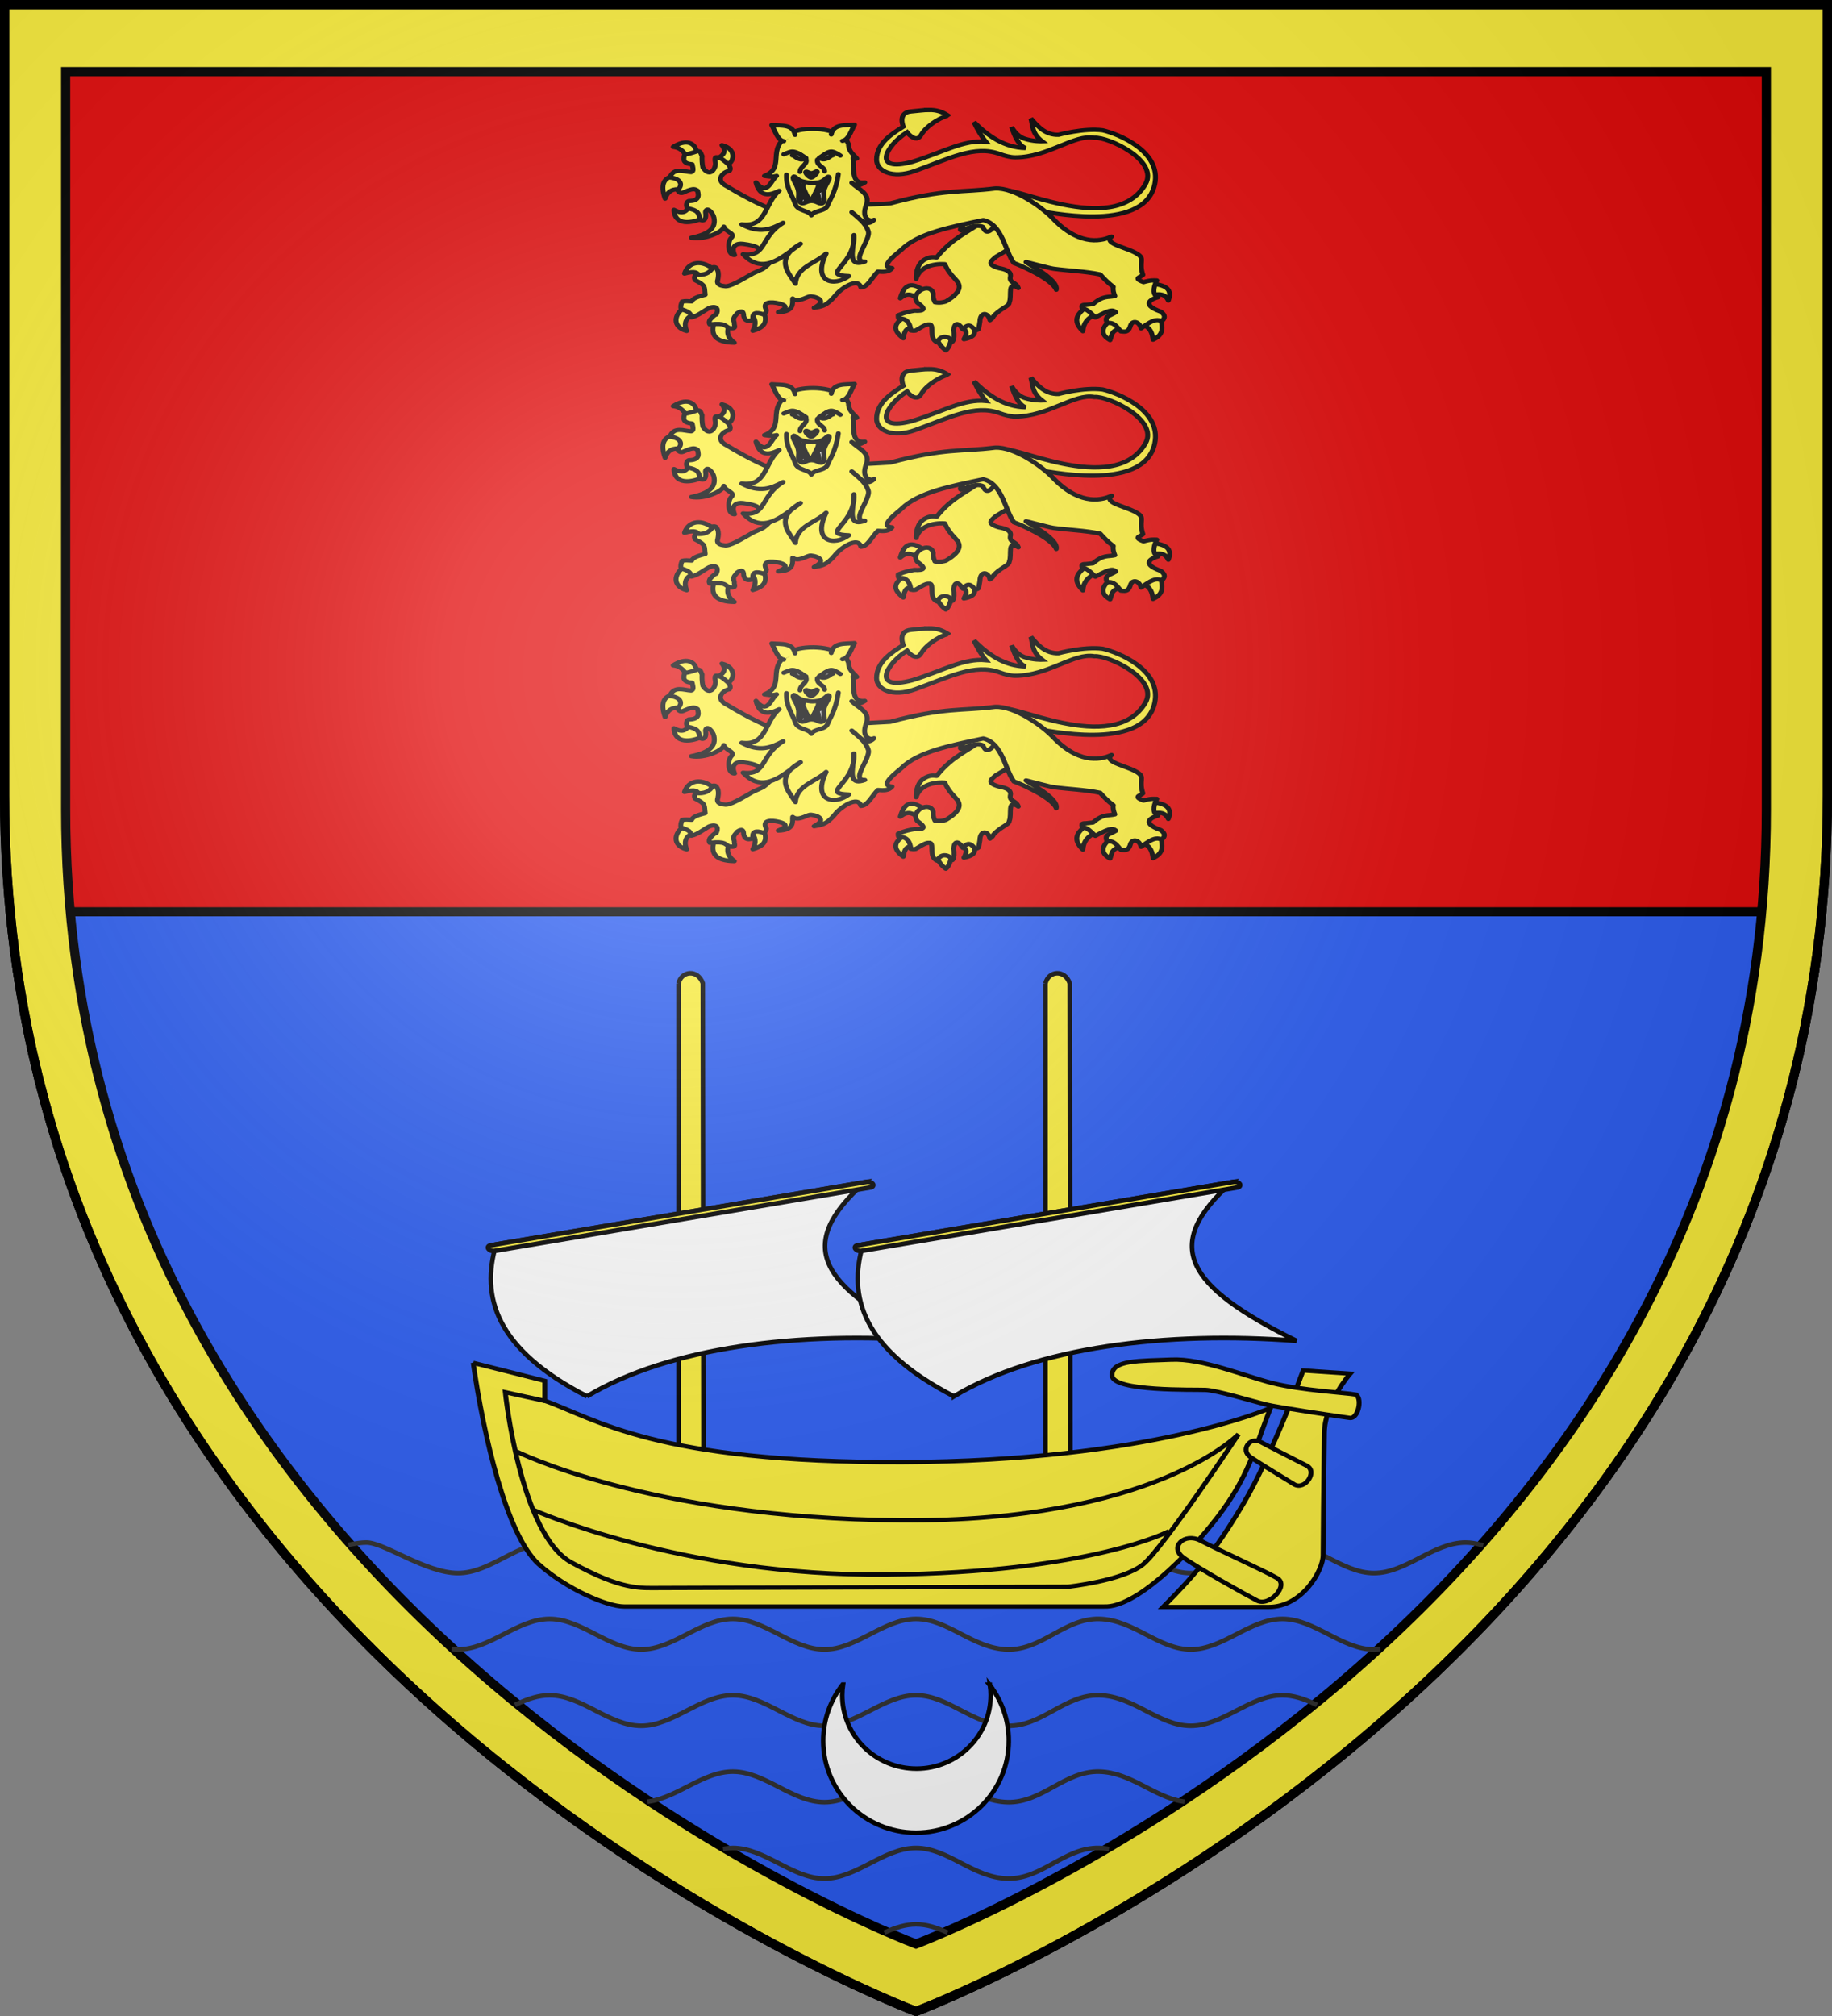 <?xml version="1.0" encoding="UTF-8" standalone="no"?>
<!-- Created with Inkscape (http://www.inkscape.org/) -->

<svg
   xmlns:dc="http://purl.org/dc/elements/1.1/"
   xmlns:cc="http://creativecommons.org/ns#"
   xmlns:rdf="http://www.w3.org/1999/02/22-rdf-syntax-ns#"
   xmlns:svg="http://www.w3.org/2000/svg"
   xmlns="http://www.w3.org/2000/svg"
   xmlns:xlink="http://www.w3.org/1999/xlink"
   xmlns:sodipodi="http://sodipodi.sourceforge.net/DTD/sodipodi-0.dtd"
   xmlns:inkscape="http://www.inkscape.org/namespaces/inkscape"
   width="600"
   height="660"
   id="svg5406"
   version="1.1"
   inkscape:version="0.48.1 "
   sodipodi:docname="Blason ville fr Saint-Julien-Beychevelle (Gironde).svg">
  <rect width="100%" height="100%" fill="#808080" stroke="none"/>
  <defs
     id="defs5408">
    <linearGradient
       id="linearGradient2893">
      <stop
         style="stop-color: white; stop-opacity: 0.314;"
         offset="0"
         id="stop2895" />
      <stop
         id="stop2897"
         offset="0.19"
         style="stop-color: white; stop-opacity: 0.251;" />
      <stop
         style="stop-color: rgb(107, 107, 107); stop-opacity: 0.125;"
         offset="0.6"
         id="stop2901" />
      <stop
         style="stop-color: black; stop-opacity: 0.125;"
         offset="1"
         id="stop2899" />
    </linearGradient>
    <radialGradient
       r="300"
       fy="226.331"
       fx="221.445"
       cy="226.331"
       cx="221.445"
       gradientTransform="matrix(1.353,0,0,1.349,-77.629,306.615)"
       gradientUnits="userSpaceOnUse"
       id="radialGradient5461"
       xlink:href="#linearGradient2893"
       inkscape:collect="always" />
  </defs>
  <sodipodi:namedview
     id="base"
     pagecolor="#ffffff"
     bordercolor="#666666"
     borderopacity="1.0"
     inkscape:pageopacity="0.0"
     inkscape:pageshadow="2"
     inkscape:zoom="1.2969697"
     inkscape:cx="300"
     inkscape:cy="330"
     inkscape:document-units="px"
     inkscape:current-layer="layer1"
     showgrid="false"
     fit-margin-top="0"
     fit-margin-left="0"
     fit-margin-right="0"
     fit-margin-bottom="0"
     inkscape:window-width="1920"
     inkscape:window-height="1058"
     inkscape:window-x="-8"
     inkscape:window-y="-8"
     inkscape:window-maximized="1">
    <inkscape:grid
       type="xygrid"
       id="grid4632" />
  </sodipodi:namedview>
  <g
     inkscape:label="Fond écu"
     inkscape:groupmode="layer"
     id="layer1"
     transform="translate(0,-392.362)"
     style="display:inline"
     sodipodi:insensitive="true">
    <g
       id="g3181">
      <path
         style="fill:#e20909"
         inkscape:connector-curvature="0"
         id="use4777"
         d="m 1.5,393.862 h 597 v 258.5 c 0,286.2 -298.5,398.39 -298.5,398.39 0,0 -298.5,-112.19 -298.5,-398.39 z" />
      <path
         inkscape:connector-curvature="0"
         id="rect7073"
         transform="translate(0,392.362)"
         d="M 3.344,298.5 C 28.241,556.13 300,658.5 300,658.5 c 0,0 271.759,-102.37 296.656,-360 l -593.312,0 z"
         style="fill:#2b5df2;stroke:#000000;stroke-width:3;stroke-miterlimit:4;stroke-opacity:1;stroke-dasharray:none;display:inline" />
      <path
         id="path1411-0"
         transform="translate(0,392.362)"
         d="m 1.5,1.5 0,258.812 C 1.5,546.058 300,658.5 300,658.5 c 0,0 298.5,-112.442 298.5,-398.188 L 598.5,1.5 1.5,1.5 z m 20,21.938 557,0 0,241.5 c 0,266.609 -278.5,371.5 -278.5,371.5 0,0 -278.5,-104.891 -278.5,-371.5 l 0,-241.5 z"
         style="fill:#fcef3c;stroke:#000000;stroke-width:3;stroke-linecap:butt;stroke-linejoin:miter;stroke-miterlimit:4;stroke-opacity:1;stroke-dasharray:none;display:inline"
         inkscape:connector-curvature="0" />
    </g>
  </g>
  <g
     inkscape:groupmode="layer"
     id="layer2"
     inkscape:label="Meubles"
     transform="translate(0,-392.362)"
     sodipodi:insensitive="true">
    <g
       id="g4013">
      <g
         id="g4005">
        <path
           style="color:#000000;fill:none;stroke:#313131;stroke-width:1.5;stroke-linecap:square;stroke-linejoin:miter;stroke-miterlimit:4;stroke-opacity:1;stroke-dasharray:none;stroke-dashoffset:0;marker:none;visibility:visible;display:inline;overflow:visible;enable-background:accumulate"
           d="M 485.062,505.75 C 483.407,505.301 481.728,505 480,505 c -10.541,0 -19.459,10 -30,10 -10.541,0 -19.459,-10 -30,-10 -10.541,0 -19.459,10 -30,10 -10.541,0 -18.665,-9.754 -30,-10 -11.335,-0.246 -18.665,10.246 -30,10 -11.335,-0.246 -19.459,-10 -30,-10 -10.541,0 -19.459,10 -30,10 -10.541,0 -19.459,-10 -30,-10 -10.541,0 -19.459,10 -30,10 -10.541,0 -19.459,-10 -30,-10 -10.541,0 -19.459,10 -30,10 -10.541,0 -24.114,-10 -30,-10 -1.567,0 -3.32,0.249 -5.188,0.625"
           transform="translate(0,392.362)"
           id="path3137"
           inkscape:connector-curvature="0"
           sodipodi:nodetypes="csssssssssssssc" />
        <path
           style="color:#000000;fill:none;stroke:#313131;stroke-width:1.5;stroke-linecap:square;stroke-linejoin:miter;stroke-miterlimit:4;stroke-opacity:1;stroke-dasharray:none;stroke-dashoffset:0;marker:none;visibility:visible;display:inline;overflow:visible;enable-background:accumulate"
           d="M 309.656,632.406 C 306.564,631.019 303.407,630 300,630 c -3.362,0 -6.55,1.021 -9.688,2.406"
           transform="translate(0,392.362)"
           id="use3907"
           inkscape:connector-curvature="0"
           sodipodi:nodetypes="csc" />
        <path
           style="color:#000000;fill:none;stroke:#313131;stroke-width:1.5;stroke-linecap:square;stroke-linejoin:miter;stroke-miterlimit:4;stroke-opacity:1;stroke-dasharray:none;stroke-dashoffset:0;marker:none;visibility:visible;display:inline;overflow:visible;enable-background:accumulate"
           d="M 362.469,605.219 C 361.663,605.104 360.839,605.018 360,605 c -11.335,-0.246 -18.665,10.246 -30,10 -11.335,-0.246 -19.459,-10 -30,-10 -10.541,0 -19.459,10 -30,10 -10.541,0 -19.459,-10 -30,-10 -0.832,0 -1.655,0.104 -2.469,0.219"
           transform="translate(0,392.362)"
           id="use3909"
           inkscape:connector-curvature="0"
           sodipodi:nodetypes="csssssc" />
        <path
           style="color:#000000;fill:none;stroke:#313131;stroke-width:1.5;stroke-linecap:square;stroke-linejoin:miter;stroke-miterlimit:4;stroke-opacity:1;stroke-dasharray:none;stroke-dashoffset:0;marker:none;visibility:visible;display:inline;overflow:visible;enable-background:accumulate"
           d="m 387.25,589.75 c -9.249,-1.445 -16.926,-9.526 -27.25,-9.75 -11.335,-0.246 -18.665,10.246 -30,10 -11.335,-0.246 -19.459,-10 -30,-10 -10.541,0 -19.459,10 -30,10 -10.541,0 -19.459,-10 -30,-10 -9.623,0 -17.894,8.298 -27.281,9.75"
           transform="translate(0,392.362)"
           id="use3911"
           inkscape:connector-curvature="0"
           sodipodi:nodetypes="csssssc" />
        <path
           style="color:#000000;fill:none;stroke:#313131;stroke-width:1.5;stroke-linecap:square;stroke-linejoin:miter;stroke-miterlimit:4;stroke-opacity:1;stroke-dasharray:none;stroke-dashoffset:0;marker:none;visibility:visible;display:inline;overflow:visible;enable-background:accumulate"
           d="M 430.656,557.844 C 427.209,556.24 423.707,555 420,555 c -10.541,0 -19.459,10 -30,10 -10.541,0 -18.665,-9.754 -30,-10 -11.335,-0.246 -18.665,10.246 -30,10 -11.335,-0.246 -19.459,-10 -30,-10 -10.541,0 -19.459,10 -30,10 -10.541,0 -19.459,-10 -30,-10 -10.541,0 -19.459,10 -30,10 -10.541,0 -19.459,-10 -30,-10 -3.707,0 -7.209,1.24 -10.656,2.844"
           transform="translate(0,392.362)"
           id="use3913"
           inkscape:connector-curvature="0"
           sodipodi:nodetypes="csssssssssc" />
        <path
           style="color:#000000;fill:none;stroke:#313131;stroke-width:1.5;stroke-linecap:square;stroke-linejoin:miter;stroke-miterlimit:4;stroke-opacity:1;stroke-dasharray:none;stroke-dashoffset:0;marker:none;visibility:visible;display:inline;overflow:visible;enable-background:accumulate"
           d="M 451.344,539.938 C 450.897,539.973 450.453,540 450,540 c -10.541,0 -19.459,-10 -30,-10 -10.541,0 -19.459,10 -30,10 -10.541,0 -18.665,-9.754 -30,-10 -11.335,-0.246 -18.665,10.246 -30,10 -11.335,-0.246 -19.459,-10 -30,-10 -10.541,0 -19.459,10 -30,10 -10.541,0 -19.459,-10 -30,-10 -10.541,0 -19.459,10 -30,10 -10.541,0 -19.459,-10 -30,-10 -10.541,0 -19.459,10 -30,10 -0.453,0 -0.897,-0.027 -1.344,-0.062"
           transform="translate(0,392.362)"
           id="use3915"
           inkscape:connector-curvature="0"
           sodipodi:nodetypes="csssssssssssc" />
      </g>
      <g
         style="stroke-width:1.5;stroke-miterlimit:4;stroke-dasharray:none"
         transform="matrix(0.264,0,0,0.228,219.878,330.092)"
         id="g5580">
        <path
           style="fill:#fcef3c;fill-opacity:1;fill-rule:evenodd;stroke:#000000;stroke-width:6.11;stroke-linecap:butt;stroke-linejoin:miter;stroke-miterlimit:4;stroke-opacity:1;stroke-dasharray:none;display:inline"
           d="m 319.835,430.923 c -6.556,0.018 -13.682,1.251 -22.438,2.125 -17.257,1.722 -9.656,21.906 -9.656,21.906 -14.398,10.396 -33.099,24.16 -33.188,47.313 -0.061,15.994 19.016,28.152 47.875,16.188 41.803,-17.331 73.871,-37.587 105.031,-24.188 5.625,2.419 12.907,4.773 19.223,4.763 41.034,-0.063 72.864,-33.438 97.996,-28.045 17.231,-1.777 80.375,32.616 63.406,66.594 -39.445,78.986 -174.194,-4.581 -175.781,11 l 46.219,28.406 c -0.409,-2.551 127.496,34.108 141.094,-39.219 8.843,-47.689 -45.933,-72.653 -64.594,-77.563 -23.517,-3.47 -54.781,6.469 -54.781,6.469 -15.599,0.519 -25.146,-11.034 -34.25,-23.469 2.752,10.749 0.891,21.045 13.906,32.781 0,0 -10.903,0.449 -21.719,-3.719 -10.816,-4.168 -16.125,-16.969 -16.125,-16.969 4.169,14.637 9.094,27.201 17.469,30.375 -26.025,-0.598 -45.974,-16.599 -64.125,-37.219 4.1,10.096 8.749,19.693 14.75,28.156 -27.776,-3.008 -52.775,15.031 -91.188,28.812 -50.999,15.784 -32.82,-23.194 -6.656,-42.375 0,0 11.167,16.858 17.562,3.781 7.448,-15.229 29.809,-28.611 34.125,-27.25 -8.585,-6.793 -15.919,-8.679 -24.156,-8.656 z m 24.188,8.656 c 0.194,0.153 0.367,0.31 0.562,0.469 -0.114,-0.218 -0.29,-0.377 -0.562,-0.469 z"
           id="path2307-3-5"
           inkscape:connector-curvature="0"
           sodipodi:nodetypes="sscsssscsccsccccsccccccscsccc" />
        <g
           id="layer2-6-0"
           style="fill:#fcef3c;fill-opacity:1;stroke:#000000;stroke-width:6.11;stroke-linecap:round;stroke-linejoin:round;stroke-miterlimit:4;stroke-opacity:1;stroke-dasharray:none"
           transform="matrix(1,-0.027,0.027,1,-75.556,293.155)">
          <g
             id="g8990-1-9"
             style="fill:#fcef3c;fill-opacity:1;stroke:#000000;stroke-width:6.11;stroke-linecap:round;stroke-linejoin:round;stroke-miterlimit:4;stroke-opacity:1;stroke-dasharray:none">
            <g
               id="g7203-8-0"
               style="fill:#fcef3c;fill-opacity:1;stroke:#000000;stroke-width:6.11;stroke-linecap:round;stroke-linejoin:round;stroke-miterlimit:4;stroke-opacity:1;stroke-dasharray:none">
              <path
                 inkscape:connector-curvature="0"
                 id="path7195-6-0"
                 style="color:#000000;fill:#fcef3c;fill-opacity:1;fill-rule:nonzero;stroke:#000000;stroke-width:6.11;stroke-linecap:round;stroke-linejoin:round;stroke-miterlimit:4;stroke-opacity:1;stroke-dasharray:none;stroke-dashoffset:0;marker:none;visibility:visible;display:inline;overflow:visible"
                 d="m 370.348,418.672 c -0.758,-0.408 10.794,-7.443 8.59,-10.553 -12.166,-10.39 -23.678,-16.2 -30.678,9.572 9.986,-9.293 15.908,-3.68 22.088,0.982 z" />
              <path
                 inkscape:connector-curvature="0"
                 id="path7197-2-6"
                 style="color:#000000;fill:#fcef3c;fill-opacity:1;fill-rule:nonzero;stroke:#000000;stroke-width:6.11;stroke-linecap:round;stroke-linejoin:round;stroke-miterlimit:4;stroke-opacity:1;stroke-dasharray:none;stroke-dashoffset:0;marker:none;visibility:visible;display:inline;overflow:visible"
                 d="m 363.967,461.867 c 1.628,1.905 -2.466,-25.398 -10.799,-17.18 -15.35,9.456 -14.822,19.668 -2.7,30.433 2.354,-16.001 7.956,-14.467 13.498,-13.253 z" />
              <path
                 inkscape:connector-curvature="0"
                 id="path7199-1-1"
                 style="color:#000000;fill:#fcef3c;fill-opacity:1;fill-rule:nonzero;stroke:#000000;stroke-width:6.11;stroke-linecap:round;stroke-linejoin:round;stroke-miterlimit:4;stroke-opacity:1;stroke-dasharray:none;stroke-dashoffset:0;marker:none;visibility:visible;display:inline;overflow:visible"
                 d="m 410.107,474.874 c 1.215,-2.802 -4.352,-5.086 -9.771,-5.373 -5.419,-0.288 -10.689,1.42 -8.882,6.6 3.876,10.774 8.421,15.311 11.289,17.761 2.198,-1.594 6.432,-8.372 7.363,-18.988 z" />
              <path
                 inkscape:connector-curvature="0"
                 id="path7201-4-3"
                 style="color:#000000;fill:#fcef3c;fill-opacity:1;fill-rule:nonzero;stroke:#000000;stroke-width:6.11;stroke-linecap:round;stroke-linejoin:round;stroke-miterlimit:4;stroke-opacity:1;stroke-dasharray:none;stroke-dashoffset:0;marker:none;visibility:visible;display:inline;overflow:visible"
                 d="m 439.313,460.149 c 0.65,-7.009 -20.039,-0.249 -15.707,2.209 4.332,2.458 7.326,5.985 1.963,16.198 17.299,-3.31 13.094,-11.398 13.744,-18.407 z" />
            </g>
            <path
               inkscape:connector-curvature="0"
               id="path2770-6-8"
               style="color:#000000;fill:#fcef3c;fill-opacity:1;fill-rule:nonzero;stroke:#000000;stroke-width:6.11;stroke-linecap:round;stroke-linejoin:round;stroke-miterlimit:4;stroke-opacity:1;stroke-dasharray:none;stroke-dashoffset:0;marker:none;visibility:visible;display:inline;overflow:visible"
               d="m 492.857,341.648 -32.143,-42.857 -6.429,10.357 c -18.413,15.916 -38.874,22.983 -59.38,51.176 -3.968,-0.62 -7.934,-1.651 -14.814,2.558 -8.915,5.455 -11.279,17.644 -11.379,27.336 4.572,-16.176 20.646,-21.584 36.127,-19.943 1.957,6.388 5.952,13.731 12.659,22.266 4.762,6.049 10.444,16.408 -12.857,31.25 -2.605,0.785 -7.158,2.256 -13.571,0.714 -2,-5.01 -2.148,-8.908 -1.786,-12.5 -3.053,-16.933 -29.002,-2.667 -20,12.5 11.418,9.784 7.944,12.577 -3.929,11.429 -6.001,1.082 -12.03,2.197 -20.357,6.071 -0.103,2.008 -0.12,3.929 0.714,5 12.975,-1.524 14.379,13.751 14.286,17.143 1.743,0.4 3.407,0.878 6.071,0.357 13.231,-8.99 14.573,-8.509 18.066,-8.224 5.236,1.901 -2.33,19.984 8.006,25.724 6.519,-13.556 17.544,-5.644 19.122,-0.407 2.651,-3.863 2.493,-10.134 1.949,-16.735 1.913,-14.658 8.578,-6.534 11.429,-0.357 6.71,-8.802 10.286,-5.589 14.766,1.071 3.193,0.455 3.534,-0.033 4.877,-1.429 l 1.786,-10.357 c 0.575,-13.898 10.386,-13.917 12.52,-1.622 1.707,-1.846 3.928,-2.894 3.955,-4.807 8.597,-11.583 20.645,-14.445 20.668,-19.999 3.976,-9.567 -2.417,-31.94 11.786,-20.357 -2.642,-9.708 -11.783,-6.969 -9.286,-17.143 1.134,-7.074 -5.427,-10.116 -13.929,-12.143 -17.708,-6.305 -7.334,-11.964 -3.214,-16.429 l 15.367,-9.98 z"
               sodipodi:nodetypes="ccccsccccccccccccccccccccccccccccc" />
          </g>
        </g>
        <g
           id="g9884-2-9"
           style="fill:#fcef3c;fill-opacity:1;stroke:#000000;stroke-width:6.11;stroke-linecap:round;stroke-linejoin:round;stroke-miterlimit:4;stroke-opacity:1;stroke-dasharray:none"
           transform="matrix(1,-0.027,0.027,1,-75.556,293.155)">
          <g
             id="g8094-9-3"
             style="fill:#fcef3c;fill-opacity:1;stroke:#000000;stroke-width:6.11;stroke-linecap:round;stroke-linejoin:round;stroke-miterlimit:4;stroke-opacity:1;stroke-dasharray:none">
            <path
               inkscape:connector-curvature="0"
               id="path6302-1-4"
               style="color:#000000;fill:#fcef3c;fill-opacity:1;fill-rule:nonzero;stroke:#000000;stroke-width:6.11;stroke-linecap:round;stroke-linejoin:round;stroke-miterlimit:4;stroke-opacity:1;stroke-dasharray:none;stroke-dashoffset:0;marker:none;visibility:visible;display:inline;overflow:visible"
               d="m 101.78,203.343 c 1.028,2.82 -1.806,3.333 -11.218,5.243 -4.702,-5.94 -6.659,-13.958 -17.946,-15.707 15.228,-10.814 28.246,-6.807 29.164,10.464 z" />
            <path
               inkscape:connector-curvature="0"
               id="path7189-5-4"
               style="color:#000000;fill:#fcef3c;fill-opacity:1;fill-rule:nonzero;stroke:#000000;stroke-width:6.11;stroke-linecap:round;stroke-linejoin:round;stroke-miterlimit:4;stroke-opacity:1;stroke-dasharray:none;stroke-dashoffset:0;marker:none;visibility:visible;display:inline;overflow:visible"
               d="m 137.93,220.613 c 0.035,6.186 -11.614,-7.015 -12.145,-10.283 7.637,-1.404 13.802,-9.664 7.303,-18.323 19.426,6.085 13.916,26.579 4.842,28.606 z" />
            <path
               inkscape:connector-curvature="0"
               id="path7191-03-6"
               style="color:#000000;fill:#fcef3c;fill-opacity:1;fill-rule:nonzero;stroke:#000000;stroke-width:6.11;stroke-linecap:round;stroke-linejoin:round;stroke-miterlimit:4;stroke-opacity:1;stroke-dasharray:none;stroke-dashoffset:0;marker:none;visibility:visible;display:inline;overflow:visible"
               d="m 80.254,254.236 c 8.912,1.745 4.797,-21.627 -7.854,-19.634 -12.65,1.993 -17.447,11.841 -11.78,32.151 3.686,-11.32 10.722,-14.262 19.634,-12.517 z" />
            <path
               inkscape:connector-curvature="0"
               id="path7193-64-0"
               style="color:#000000;fill:#fcef3c;fill-opacity:1;fill-rule:nonzero;stroke:#000000;stroke-width:6.11;stroke-linecap:round;stroke-linejoin:round;stroke-miterlimit:4;stroke-opacity:1;stroke-dasharray:none;stroke-dashoffset:0;marker:none;visibility:visible;display:inline;overflow:visible"
               d="m 106.76,295.468 c -0.457,-12.487 -15.084,-24.72 -15.953,-16.198 -4.11,4.875 -7.407,12.089 -19.634,3.927 0.204,26.901 29.11,16.958 35.587,12.271 z" />
          </g>
          <path
             inkscape:connector-curvature="0"
             id="path1883-9-6"
             style="color:#000000;fill:#fcef3c;fill-opacity:1;fill-rule:nonzero;stroke:#000000;stroke-width:6.11;stroke-linecap:round;stroke-linejoin:round;stroke-miterlimit:4;stroke-opacity:1;stroke-dasharray:none;stroke-dashoffset:0;marker:none;visibility:visible;display:inline;overflow:visible"
             d="m 201.273,362.933 16.668,-58.336 -10.354,-11.869 c -21.133,-8.554 -44.528,-22.764 -69.701,-41.416 -15.869,-9.446 -4.056,-21.346 3.536,-22.223 2.146,-2.813 0.865,-5.861 -1.01,-9.344 -5.15,-5.561 -8.147,-8.492 -10.607,-9.344 -3.083,-0.983 -6.981,-4.486 -5.556,6.061 1.1,7.46 -6.892,23.512 -15.657,6.819 -0.839,-5.722 -0.909,-11.937 -0.505,-16.415 -1.453,-2.756 -1.069,-7.349 -5.556,-7.071 -7.138,2.569 -12.39,3.997 -16.162,4.546 -1.474,6.687 -3.057,12.625 9.091,14.142 0.724,4.757 2.268,10.218 -1.515,11.112 -9.149,-0.696 -20.962,-7.919 -26.769,7.071 16.439,2.322 14.949,13.708 9.091,17.678 1.515,4.882 4.377,6.061 8.586,3.536 12.794,-6.071 13.328,-3.198 16.162,-1.515 2.091,8.47 0.847,14.875 -11.112,14.647 -2.841,1.046 -4.006,5.38 -2.273,10.354 13.729,3.13 13.868,7.692 15.152,14.395 -1.126,3.684 9.35,8.391 7.324,-8.334 1.709,-8.835 9.288,1.609 10.299,8.296 2.066,13.672 -4.777,23.153 -28.802,28.082 16.749,4.089 40.067,-7.668 40.725,-14.767 1.056,6.984 14.605,9.986 9,15.849 -5.662,5.923 -5.176,25.609 3.286,25.178 -4.801,-13.563 3.294,-17.074 10.71,-15.767 35.874,6.322 13.903,17.046 7.31,21.061 l 23.739,6.566 z"
             sodipodi:nodetypes="ccccccccccccccccccccccsccscsccc" />
        </g>
        <path
           inkscape:connector-curvature="0"
           d="m 359.365,603.991 c 9.778,-4.231 19.743,-9.085 27.037,-5.045 2.652,7.285 6.223,11.722 16.02,-3.127 l -16.216,-10.143 -22.605,8.344 c -5.357,6.622 -6.069,9.36 -4.236,9.97 z"
           style="fill:#fcef3c;fill-rule:evenodd;stroke:#000000;stroke-width:6.11;stroke-linecap:round;stroke-linejoin:round;stroke-miterlimit:4;stroke-opacity:1;stroke-dasharray:none"
           id="path3526-29-9-6" />
        <g
           id="g3690-2-1"
           transform="matrix(1,-0.027,0.027,1,-75.556,293.155)"
           style="stroke:#000000;stroke-width:6.11;stroke-miterlimit:4;stroke-opacity:1;stroke-dasharray:none">
          <g
             id="g1896-9-8"
             style="fill:#fcef3c;fill-opacity:1;stroke:#000000;stroke-width:6.11;stroke-linecap:round;stroke-linejoin:round;stroke-miterlimit:4;stroke-opacity:1;stroke-dasharray:none">
            <path
               inkscape:connector-curvature="0"
               id="path1888-3-4"
               style="color:#000000;fill:#fcef3c;fill-opacity:1;fill-rule:nonzero;stroke:#000000;stroke-width:6.11;stroke-linecap:round;stroke-linejoin:round;stroke-miterlimit:4;stroke-opacity:1;stroke-dasharray:none;stroke-dashoffset:0;marker:none;visibility:visible;display:inline;overflow:visible"
               d="m 80.5,423.58 c -14.068,9.796 -15.988,27.923 1.718,33.869 -3.656,-11.417 -0.431,-18.85 8.344,-23.07" />
            <path
               inkscape:connector-curvature="0"
               id="path1890-4-9"
               style="color:#000000;fill:#fcef3c;fill-opacity:1;fill-rule:nonzero;stroke:#000000;stroke-width:6.11;stroke-linecap:round;stroke-linejoin:round;stroke-miterlimit:4;stroke-opacity:1;stroke-dasharray:none;stroke-dashoffset:0;marker:none;visibility:visible;display:inline;overflow:visible"
               d="m 117.314,444.196 c -7.071,19.962 0.527,30.677 23.561,31.66 -8.946,-7.875 -9.519,-16.588 -5.399,-25.77" />
            <path
               inkscape:connector-curvature="0"
               id="path1892-40-6"
               style="color:#000000;fill:#fcef3c;fill-opacity:1;fill-rule:nonzero;stroke:#000000;stroke-width:6.11;stroke-linecap:round;stroke-linejoin:round;stroke-miterlimit:4;stroke-opacity:1;stroke-dasharray:none;stroke-dashoffset:0;marker:none;visibility:visible;display:inline;overflow:visible"
               d="m 178.425,432.415 c 5.78,17.185 -2.498,23.436 -14.235,26.997 5.028,-9.914 3.789,-17.321 -0.982,-23.315" />
            <path
               inkscape:connector-curvature="0"
               id="path1894-5-3"
               style="color:#000000;fill:#fcef3c;fill-opacity:1;fill-rule:nonzero;stroke:#000000;stroke-width:6.11;stroke-linecap:round;stroke-linejoin:round;stroke-miterlimit:4;stroke-opacity:1;stroke-dasharray:none;stroke-dashoffset:0;marker:none;visibility:visible;display:inline;overflow:visible"
               d="m 118.541,370.568 c -14.281,-15.274 -31.368,-13.028 -36.814,4.418 13.159,-3.965 16.864,-0.964 17.671,4.172" />
          </g>
          <g
             id="g2799-96-7"
             style="fill:#fcef3c;fill-opacity:1;stroke:#000000;stroke-width:6.11;stroke-linecap:round;stroke-linejoin:round;stroke-miterlimit:4;stroke-opacity:1;stroke-dasharray:none">
            <path
               inkscape:connector-curvature="0"
               id="path2791-3-8"
               style="color:#000000;fill:#fcef3c;fill-opacity:1;fill-rule:nonzero;stroke:#000000;stroke-width:6.11;stroke-linecap:round;stroke-linejoin:round;stroke-miterlimit:4;stroke-opacity:1;stroke-dasharray:none;stroke-dashoffset:0;marker:none;visibility:visible;display:inline;overflow:visible"
               d="m 578.764,436.46 c -11.202,8.898 -18.864,18.779 -5.38,34.535 0.877,-11.712 6.702,-19.467 16.834,-23.775" />
            <path
               inkscape:connector-curvature="0"
               id="path2793-4-8"
               style="color:#000000;fill:#fcef3c;fill-opacity:1;fill-rule:nonzero;stroke:#000000;stroke-width:6.11;stroke-linecap:round;stroke-linejoin:round;stroke-miterlimit:4;stroke-opacity:1;stroke-dasharray:none;stroke-dashoffset:0;marker:none;visibility:visible;display:inline;overflow:visible"
               d="m 606.705,457.285 c -10.152,9.774 -12.028,19.032 0,27.42 2.586,-6.536 1.416,-14.805 15.272,-16.139" />
            <path
               inkscape:connector-curvature="0"
               id="path2795-28-2"
               style="color:#000000;fill:#fcef3c;fill-opacity:1;fill-rule:nonzero;stroke:#000000;stroke-width:6.11;stroke-linecap:round;stroke-linejoin:round;stroke-miterlimit:4;stroke-opacity:1;stroke-dasharray:none;stroke-dashoffset:0;marker:none;visibility:visible;display:inline;overflow:visible"
               d="m 647.661,463.879 c 9.867,4.063 11.572,12.615 12.322,21.693 15.656,-7.733 11.18,-19.818 10.586,-31.064" />
            <path
               inkscape:connector-curvature="0"
               id="path2797-87-9"
               style="color:#000000;fill:#fcef3c;fill-opacity:1;fill-rule:nonzero;stroke:#000000;stroke-width:6.11;stroke-linecap:round;stroke-linejoin:round;stroke-miterlimit:4;stroke-opacity:1;stroke-dasharray:none;stroke-dashoffset:0;marker:none;visibility:visible;display:inline;overflow:visible"
               d="m 661.891,421.708 c 8.446,-2.408 15.201,-0.974 18.569,8.156 6.175,-16.489 -3.586,-22.239 -18.569,-24.47" />
          </g>
          <path
             inkscape:connector-curvature="0"
             id="path13442-5-1"
             style="color:#000000;fill:#fcef3c;fill-opacity:1;fill-rule:nonzero;stroke:#000000;stroke-width:6.11;stroke-linecap:round;stroke-linejoin:round;stroke-miterlimit:4;stroke-opacity:1;stroke-dasharray:none;stroke-dashoffset:0;marker:none;visibility:visible;display:inline;overflow:visible"
             d="m 299.882,400.883 c 8.646,-0.093 14.331,-14.495 21.698,-22.279 7.489,0.955 14.009,1.099 17.629,-4.437 -17.42,-2.071 8.651,-22.136 12.389,-26.214 21.528,-23.49 62.791,-31.04 102.564,-39.741 23.718,6.914 25.564,45.282 36.359,62.812 4.452,1.422 46.844,23.922 51.446,39.637 3.689,-15.717 -40.861,-42.152 -36.145,-40.742 4.715,1.41 28.668,9.589 33.466,10.474 19.199,3.541 38.799,4.618 57.7,9.73 4.645,6.487 9.763,12.658 15.792,18.222 -0.907,4.682 0.187,8.964 1.562,13.189 -8.449,2.205 -13.955,-1.722 -27.42,10.933 l -9.024,0.868 c -5.875,-0.47 -5.757,2.233 -3.818,5.9 3.089,-1.089 8.486,3.879 15.272,12.495 21.893,-13.512 22.976,-8.956 25.684,-6.768 -9.56,6.433 -14.444,4.45 -11.454,15.272 8.869,-1.757 12.367,6.153 16.834,12.322 4.229,0.33 8.723,2.425 11.627,-6.074 2.373,-11.079 11.923,-7.569 13.536,2.43 18.63,-15.488 20.921,-10.825 26.378,-10.065 5.276,-5.533 2.647,-9.484 -1.215,-13.189 -27.274,-12.21 -8.079,-19.613 -3.124,-20.825 -6.159,-3.773 -6.103,-12.02 -0.694,-24.122 -3.989,-0.175 -6.767,-1.002 -16.487,1.909 -14.084,-6.399 -2.202,-7.332 -0.521,-10.413 -4.771,-18.029 2.677,-22.279 -4.339,-28.808 -11.822,-11.003 -44.221,-16.466 -32.973,-27.246 -10.491,5.056 -37.185,14.393 -69.417,-24.47 -13.363,-18.222 -48.439,-49.292 -73.409,-48.418 -41.487,4.936 -62.001,-1.421 -130.157,17.875 l -107.943,3.991 -25.858,2.256 c 0.56,47.988 -11.049,72.022 -26.954,83.635 -0.785,0.573 -11.118,5.294 -11.931,5.795 -15.852,9.766 -29.887,19.491 -36.433,17.471 -7.442,-1.036 -9.443,-4.52 -7.636,-9.718 0.866,-4.57 1.419,-9.077 0,-13.189 -1.23,-1.97 -0.916,-5.098 -5.553,-4.512 -4.433,8.873 -11.771,11.357 -20.825,10.065 -2.256,0.99 -3.683,4.274 -1.735,7.983 13.498,8.258 10.702,9.684 11.801,21.172 -7.633,2.101 -15.248,4.212 -17.007,9.024 -4.196,-0.394 -8.497,-0.944 -11.801,0 -1.651,3.801 -2.395,7.421 -1.735,10.76 14.795,5.821 10.357,8.436 12.495,12.148 8.331,-1.85 15.062,-8.496 22.561,-12.842 11.739,-4.395 10.986,4.936 8.33,9.718 -2.661,0.476 -5.322,4.17 -7.983,7.289 -1.606,3.689 -1.004,5.17 -0.347,6.595 21.034,-1.986 18.334,3.281 24.296,5.9 10.127,2.074 5.252,-4.035 6.248,-6.942 -2.475,-9.233 1.781,-9.716 3.471,-13.536 3.155,-2.636 8.591,-6.279 8.33,3.818 1.691,8.652 6.608,7.164 11.454,5.9 -1.521,-10.188 3.614,-11.78 13.189,-7.636 1.871,-0.97 3.33,-2.626 3.818,-5.9 -5.774,-12.783 6.354,-12.264 15.619,-9.371 6.403,1.999 14.225,5.621 -1.041,12.495 21.882,0.022 17.444,-14.992 18.396,-19.09 6.265,6.293 16.426,-1.43 21.172,-2.43 3.911,-0.824 25.014,5.581 5.008,16.455 8.955,-1.632 14.957,-1.478 26.23,-16.108 6.632,-9.861 29.488,-27.185 32.626,-11.454 z"
             sodipodi:nodetypes="cccscccssccccccccccccccccccsccccccssccccccccccccccccccccccsccsccc" />
        </g>
        <g
           style="stroke-width:1.689;stroke-miterlimit:4;stroke-dasharray:none"
           id="g5392"
           transform="matrix(0.888,0,0,0.888,1081.713,433.461)">
          <rect
             y="102.611"
             x="-1054.911"
             height="51.186"
             width="65.059"
             id="rect9152-4-3"
             style="fill:#ffffff;fill-opacity:1;stroke:#000000;stroke-width:6.88;stroke-miterlimit:4;stroke-opacity:1;stroke-dasharray:none" />
          <path
             sodipodi:nodetypes="ccc"
             d="m -1038.097,114.595 c 4.888,6.124 8.714,24.959 14.609,29.06 4.171,-3.792 10.915,-24.817 15.426,-32.956"
             style="fill:#fcef3c;fill-opacity:1;fill-rule:evenodd;stroke:#000000;stroke-width:6.88;stroke-linecap:butt;stroke-linejoin:miter;stroke-miterlimit:4;stroke-opacity:1;stroke-dasharray:none"
             id="path2896-4-5"
             inkscape:connector-curvature="0" />
          <path
             d="m -1027.245,150.119 c -3.096,-4.513 -5.757,-19.899 -6.067,-20.224 -2.173,-2.276 -4.767,16.685 -6.356,22.246"
             style="fill:#ffffff;fill-rule:evenodd;stroke:#000000;stroke-width:6.88;stroke-linecap:round;stroke-linejoin:round;stroke-miterlimit:4;stroke-opacity:1;stroke-dasharray:none"
             id="path2932-4-9"
             inkscape:connector-curvature="0" />
          <path
             d="m -1042.413,105.915 c 1.372,5.2 2.843,19.004 5.489,20.802 2.102,1.427 2.682,-11.257 5.778,-14.735"
             style="fill:#ffffff;fill-opacity:1;fill-rule:evenodd;stroke:#000000;stroke-width:6.88;stroke-linecap:round;stroke-linejoin:round;stroke-miterlimit:4;stroke-opacity:1;stroke-dasharray:none"
             id="path2934-4-8"
             inkscape:connector-curvature="0" />
          <path
             d="m -1020.385,149.2 c 2.748,-3.912 4.799,-17.696 5.418,-18.15 1.699,-1.245 3.684,14.951 4.912,19.935"
             style="fill:#ffffff;fill-rule:evenodd;stroke:#000000;stroke-width:6.88;stroke-linecap:round;stroke-linejoin:round;stroke-miterlimit:4;stroke-opacity:1;stroke-dasharray:none"
             id="path2936-4-4"
             inkscape:connector-curvature="0" />
          <path
             d="m -1013.956,113.138 c 2.697,3.828 -0.12,16.757 2.311,15.312 2.721,-1.617 6.717,-15.818 8.956,-21.091"
             style="fill:#fcef3c;fill-rule:evenodd;stroke:#000000;stroke-width:6.88;stroke-linecap:round;stroke-linejoin:round;stroke-miterlimit:4;stroke-opacity:1;stroke-dasharray:none"
             id="path2938-2-0"
             inkscape:connector-curvature="0" />
          <path
             sodipodi:nodetypes="ccccccccccccccccccccccccccccssssssssscccc"
             d="m -1054.062,38.711 c -32.158,20.878 -3.69,51.559 -34.067,65.144 5.335,0.676 10.228,2.265 17.033,0 -8.524,7.668 -12.517,33.307 -28.812,10.601 3.986,19.038 14.106,24.473 32.345,13.5 -20.938,20.574 -17.158,59.601 -52.278,54.271 25.047,15.608 41.417,7.586 57.805,-2.446 -32.966,23.274 -22.359,55.573 -55.993,50.828 22.943,28.237 44.715,13.513 66.412,-4.983 3.282,-3.95 7.813,-7.915 13.953,-11.96 -4.655,3.928 -9.299,7.992 -13.953,11.96 -16.915,20.356 -0.139,39.095 6.886,52.55 1.42,-27.065 28.14,-32.875 42.855,-48.744 -19.725,46.512 10.96,54.255 31.711,36.422 -36.489,-1.431 -1.465,-14.148 5.889,-49.65 -1.831,17.631 -3.442,34.564 16.399,26.184 -20.9,1.304 9.285,-36.318 4.711,-49.288 -3.583,-12.987 -13.818,-21.316 -22.923,-30.533 9.286,7.531 19.526,26.34 31.077,12.322 -2.448,3.06 -19.652,1.291 -10.51,-25.188 5.252,-17.663 -11.383,-23.961 -20.567,-34.701 6.281,6.112 11.395,4.393 18.211,-0.544 -19.167,2.813 -14.872,-20.223 -16.399,-39.956 1.752,1.38 3.503,2.481 5.255,1.178 -4.871,-6.812 -11.649,-11.128 -11.661,-23.493 -3.294,-5.949 -1.533,-10.581 -15.338,-15.829 -19.161,-13.299 -63.067,-9.884 -68.043,2.356 z m 7.067,66.231 c 2.042,-0.503 5.699,6.258 13.409,8.154 8.812,2.167 12.154,2.984 21.11,1.178 8.956,-1.806 12.8,-11.658 14.678,-8.335 1.878,3.323 -5.063,11.325 -7.158,21.654 -2.095,10.329 3.084,15.472 -1.178,19.661 -4.261,4.189 -7.929,-2.755 -15.946,-2.899 -8.017,-0.144 -11.36,6.815 -16.127,2.265 -4.767,-4.55 -0.516,-10.22 -2.899,-20.476 -2.384,-10.256 -8.492,-17.226 -6.614,-20.476 0.235,-0.406 0.433,-0.653 0.725,-0.725 z m 83.898,94.59 c 0.358,5.892 -0.087,11.335 -1.087,16.309 0.586,-5.638 1.188,-11.373 1.087,-16.309 z"
             style="fill:#fcef3c;fill-opacity:1;fill-rule:evenodd;stroke:#000000;stroke-width:6.88;stroke-linecap:round;stroke-linejoin:round;stroke-miterlimit:4;stroke-opacity:1;stroke-dasharray:none"
             id="path2940-9-7"
             inkscape:connector-curvature="0" />
          <path
             sodipodi:nodetypes="cscsc"
             d="m -1057.36,102.059 c -0.534,22.299 8.048,32.465 12.533,47.679 3.289,11.159 19.397,10.053 22.26,17.916 4.013,-8.591 19.755,-5.808 22.839,-16.4 2.417,-8.303 11.22,-20.307 14.865,-50.184"
             style="fill:none;stroke:#000000;stroke-width:6.88;stroke-linecap:round;stroke-linejoin:round;stroke-miterlimit:4;stroke-opacity:1;stroke-dasharray:none"
             id="path2946-7-6"
             inkscape:connector-curvature="0" />
          <path
             d="m -1061.126,68.949 c 12.082,-5.624 12.802,-8.034 30.972,5.928"
             style="fill:none;stroke:#000000;stroke-width:6.88;stroke-linecap:round;stroke-linejoin:round;stroke-miterlimit:4;stroke-opacity:1;stroke-dasharray:none"
             id="path2948-7-3"
             sodipodi:nodetypes="cc"
             inkscape:connector-curvature="0" />
          <path
             d="m -1011.609,74.751 c 15.244,-11.579 15.781,-14.031 29.575,-3.803"
             style="fill:none;stroke:#000000;stroke-width:6.88;stroke-linecap:round;stroke-linejoin:round;stroke-miterlimit:4;stroke-opacity:1;stroke-dasharray:none"
             id="path2950-8-6"
             sodipodi:nodetypes="cc"
             inkscape:connector-curvature="0" />
          <path
             d="m -1045.352,37.521 c -3.056,-17.574 -19.229,-14.511 -32.555,-15.929 4.966,10.374 8.407,24.821 16.795,26.063"
             style="fill:#fcef3c;fill-rule:evenodd;stroke:#000000;stroke-width:6.88;stroke-linecap:round;stroke-linejoin:round;stroke-miterlimit:4;stroke-opacity:1;stroke-dasharray:none"
             id="path2472-67-2-4-0-1"
             inkscape:connector-curvature="0" />
          <path
             d="m -994.805,36.973 c 3.056,-17.574 19.229,-14.511 32.555,-15.929 -4.967,10.374 -8.407,24.821 -16.795,26.063"
             style="fill:#fcef3c;fill-rule:evenodd;stroke:#000000;stroke-width:6.88;stroke-linecap:round;stroke-linejoin:round;stroke-miterlimit:4;stroke-opacity:1;stroke-dasharray:none"
             id="path2472-67-2-4-5"
             inkscape:connector-curvature="0" />
          <path
             d="m -1029.979,76.929 c 2.429,8.591 -8.425,11.296 -8.442,20.456"
             style="fill:none;stroke:#000000;stroke-width:6.88;stroke-linecap:round;stroke-linejoin:round;stroke-miterlimit:4;stroke-opacity:1;stroke-dasharray:none"
             id="path2974-0-4"
             inkscape:connector-curvature="0" />
          <path
             d="m -1014.069,77.579 c -1.452,10.226 9.942,11 10.066,18.833"
             style="fill:none;stroke:#000000;stroke-width:6.88;stroke-linecap:round;stroke-linejoin:round;stroke-miterlimit:4;stroke-opacity:1;stroke-dasharray:none"
             id="path2976-3-2"
             inkscape:connector-curvature="0" />
          <path
             d="m -1030.399,97.35 c 1.277,-1.651 3.636,1.917 7.694,2.079 4.059,0.162 7.192,-4.209 8.311,-2.693 1.127,1.527 -5.644,9.877 -8.367,9.872 -2.823,-0.005 -8.938,-7.578 -7.639,-9.259 z"
             style="fill:none;stroke:#000000;stroke-width:6.88;stroke-linecap:round;stroke-linejoin:round;stroke-miterlimit:4;stroke-opacity:1;stroke-dasharray:none"
             id="path2978-8-0"
             inkscape:connector-curvature="0" />
          <path
             d="m -1011.527,75.212 c 4.019,1.866 6.374,2.466 9.665,0.979 5.375,-2.239 6.695,-5.669 9.312,-5.762 -0.482,-2.212 -1.184,-4.297 -4.903,-4.653 -8.275,2.767 -7.569,5.615 -14.073,9.436 z"
             style="fill:#ffffff;fill-opacity:1;fill-rule:evenodd;stroke:#000000;stroke-width:6.88;stroke-linecap:round;stroke-linejoin:round;stroke-miterlimit:4;stroke-opacity:1;stroke-dasharray:none"
             id="path6221-2-9"
             inkscape:connector-curvature="0" />
          <path
             d="m -1030.15,75.456 c -4.019,1.866 -6.374,2.466 -9.665,0.979 -5.375,-2.239 -6.695,-5.669 -9.312,-5.762 0.482,-2.212 1.184,-4.297 4.903,-4.653 8.275,2.767 7.569,5.615 14.073,9.436 z"
             style="fill:#ffffff;fill-opacity:1;fill-rule:evenodd;stroke:#000000;stroke-width:6.88;stroke-linecap:round;stroke-linejoin:round;stroke-miterlimit:4;stroke-opacity:1;stroke-dasharray:none"
             id="path6223-5-7"
             inkscape:connector-curvature="0" />
        </g>
      </g>
      <use
         height="660"
         width="600"
         transform="translate(-3.0505349e-8,84.862)"
         id="use4636"
         xlink:href="#g5580"
         y="0"
         x="0" />
      <use
         height="660"
         width="600"
         transform="translate(-3.0505339e-8,84.862)"
         id="use4638"
         xlink:href="#use4636"
         y="0"
         x="0" />
      <g
         style="fill:#ffffff"
         id="layer1-3"
         transform="translate(-453.5,543.459)">
        <path
           style="fill:#ffffff;fill-opacity:1;fill-rule:nonzero;stroke:#000000;stroke-width:1.5;stroke-linecap:butt;stroke-linejoin:miter;stroke-miterlimit:4;stroke-opacity:1;stroke-dasharray:none;stroke-dashoffset:0;marker:none;visibility:visible;display:inline;overflow:visible"
           id="rect8150"
           d="m 783.882,418.806 c 0,-6.807 -2.287,-13.082 -6.138,-18.126 0.138,1.038 0.215,2.1 0.215,3.175 0,13.29 -10.889,24.074 -24.307,24.074 -13.418,0 -24.313,-10.784 -24.313,-24.074 0,-1.172 0.095,-2.325 0.26,-3.453 l -0.133,0 c -3.981,5.09 -6.354,11.472 -6.354,18.403 0,16.612 13.616,30.097 30.388,30.097 16.772,0 30.382,-13.484 30.382,-30.097 z m -6.138,-18.126 c -0.012,-0.093 -0.031,-0.184 -0.044,-0.277 l -0.177,0 c 0.073,0.093 0.15,0.183 0.222,0.277 z"
           inkscape:connector-curvature="0" />
      </g>
      <g
         transform="translate(-2.099,0)"
         id="g4917">
        <g
           id="g4912">
          <path
             inkscape:connector-curvature="0"
             d="m 224.325,714.312 0,162.196 8.177,-0.454 -0.227,-161.798 c -1.635,-4.613 -6.977,-4.118 -7.95,0.057 z"
             style="fill:#fcef3c;fill-opacity:1;fill-rule:evenodd;stroke:#000000;stroke-width:1.5;stroke-linecap:butt;stroke-linejoin:miter;stroke-miterlimit:4;stroke-opacity:1;stroke-dasharray:none;display:inline"
             id="path7216"
             sodipodi:nodetypes="cccccc" />
          <path
             inkscape:connector-curvature="0"
             d="m 194.342,849.503 c 26.739,-16.095 69.488,-21.472 112.206,-18.165 -36.566,-17.995 -44.19,-31.487 -21.18,-51.945 L 164.587,799.76 c -5.061,17.026 -0.268,34.267 29.755,49.743 z"
             style="fill:#ffffff;fill-opacity:1;fill-rule:evenodd;stroke:#000000;stroke-width:1.5;stroke-linecap:butt;stroke-linejoin:miter;stroke-miterlimit:4;stroke-opacity:1;stroke-dasharray:none;display:inline"
             id="path7224" />
          <path
             inkscape:connector-curvature="0"
             d="M 162.543,800.1 286.107,779.251 c 1.98,-0.03 2.611,1.337 1.363,1.813 l -123.564,20.849 c -1.747,0.083 -2.711,-1.343 -1.363,-1.813 z"
             style="fill:#fcef3c;fill-opacity:1;fill-rule:evenodd;stroke:#000000;stroke-width:1.5;stroke-linecap:butt;stroke-linejoin:miter;stroke-miterlimit:4;stroke-opacity:1;stroke-dasharray:none;display:inline"
             id="path7222" />
        </g>
        <g
           id="use4899"
           transform="translate(120.173,0)">
          <path
             sodipodi:nodetypes="cccccc"
             id="path4903"
             style="fill:#fcef3c;fill-opacity:1;fill-rule:evenodd;stroke:#000000;stroke-width:1.5;stroke-linecap:butt;stroke-linejoin:miter;stroke-miterlimit:4;stroke-opacity:1;stroke-dasharray:none;display:inline"
             d="m 224.325,714.312 0,162.196 8.177,-0.454 -0.227,-161.798 c -1.635,-4.613 -6.977,-4.118 -7.95,0.057 z"
             inkscape:connector-curvature="0" />
          <path
             id="path4905"
             style="fill:#ffffff;fill-opacity:1;fill-rule:evenodd;stroke:#000000;stroke-width:1.5;stroke-linecap:butt;stroke-linejoin:miter;stroke-miterlimit:4;stroke-opacity:1;stroke-dasharray:none;display:inline"
             d="m 194.342,849.503 c 26.739,-16.095 69.488,-21.472 112.206,-18.165 -36.566,-17.995 -44.19,-31.487 -21.18,-51.945 L 164.587,799.76 c -5.061,17.026 -0.268,34.267 29.755,49.743 z"
             inkscape:connector-curvature="0" />
          <path
             id="path4907"
             style="fill:#fcef3c;fill-opacity:1;fill-rule:evenodd;stroke:#000000;stroke-width:1.5;stroke-linecap:butt;stroke-linejoin:miter;stroke-miterlimit:4;stroke-opacity:1;stroke-dasharray:none;display:inline"
             d="M 162.543,800.1 286.107,779.251 c 1.98,-0.03 2.611,1.337 1.363,1.813 l -123.564,20.849 c -1.747,0.083 -2.711,-1.343 -1.363,-1.813 z"
             inkscape:connector-curvature="0" />
        </g>
        <g
           id="g4832"
           transform="matrix(1.133,0,0,1,-41.59,0)">
          <path
             inkscape:connector-curvature="0"
             d="m 175.344,838.528 c 2.955,23.638 9.653,56.461 18.91,65.89 7.978,8.125 19.794,13.887 24.672,13.887 14.773,0 138.871,0 138.871,0 8.864,0.443 23.881,-16.207 32.797,-29.399 8.87,-13.124 10.513,-21.829 15.217,-35.604 0,0 -34.749,17.433 -106.369,17.728 -71.473,0.295 -88.641,-14.183 -103.414,-20.092 l 0,-6.5 -20.683,-5.909 z"
             style="fill:#fcef3c;fill-opacity:1;fill-rule:evenodd;stroke:#000000;stroke-width:1.409;stroke-linecap:butt;stroke-linejoin:miter;stroke-miterlimit:4;stroke-opacity:1;stroke-dasharray:none"
             id="path2164" />
          <path
             inkscape:connector-curvature="0"
             d="m 415.265,841.04 13.592,1.034 c 0,0 -7.341,9.45 -7.469,19.347 -0.217,16.723 -0.361,36.975 -0.361,40.042 0,5.03 -6.002,16.989 -15.66,16.989 -9.513,0 -30.581,0 -30.581,0 9.441,-10.789 14.921,-18.058 23.194,-33.831 8.242,-15.713 17.285,-43.582 17.285,-43.582 z"
             style="fill:#fcef3f;fill-opacity:1;fill-rule:evenodd;stroke:#000000;stroke-width:1.409;stroke-linecap:butt;stroke-linejoin:miter;stroke-miterlimit:4;stroke-opacity:1;stroke-dasharray:none"
             id="path2166" />
          <path
             inkscape:connector-curvature="0"
             d="m 430.187,848.87 c -2.469,-0.509 -15.512,-1.33 -23.785,-3.693 -8.273,-2.364 -20.24,-8.125 -29.251,-7.682 -9.012,0.443 -17.285,0 -17.137,5.171 0.148,5.318 23.693,4.559 27.035,4.728 3.331,0.168 13.551,3.682 17.285,4.728 3.693,1.034 21.573,4.004 24.376,4.432 2.659,0.406 3.804,-7.202 1.477,-7.682 z"
             style="fill:#fcef3f;fill-opacity:1;fill-rule:evenodd;stroke:#000000;stroke-width:1.409;stroke-linecap:butt;stroke-linejoin:miter;stroke-miterlimit:4;stroke-opacity:1;stroke-dasharray:none"
             id="path2168" />
          <path
             inkscape:connector-curvature="0"
             d="m 385.571,896.736 c -4.646,-2.773 -9.048,2.118 -5.023,5.466 3.952,3.287 18.024,12.188 21.422,14.183 3.508,2.059 9.352,-5.03 5.762,-7.387 -3.656,-2.401 -17.58,-9.529 -22.16,-12.262 z"
             style="fill:#fcef3f;fill-opacity:1;fill-rule:evenodd;stroke:#000000;stroke-width:1.409;stroke-linecap:butt;stroke-linejoin:miter;stroke-miterlimit:4;stroke-opacity:1;stroke-dasharray:none"
             id="path2170" />
          <path
             inkscape:connector-curvature="0"
             d="m 402.856,864.382 c -2.878,-1.765 -5.891,2.656 -2.807,5.023 3.176,2.438 9.344,6.574 12.557,8.864 3.116,2.221 6.936,-4.172 3.693,-6.057 -3.176,-1.847 -10.674,-6.131 -13.444,-7.83 z"
             style="fill:#fcef3f;fill-opacity:1;fill-rule:evenodd;stroke:#000000;stroke-width:1.409;stroke-linecap:butt;stroke-linejoin:miter;stroke-miterlimit:4;stroke-opacity:1;stroke-dasharray:none"
             id="path2172" />
          <path
             inkscape:connector-curvature="0"
             d="m 187.433,867.319 c 0,0 38.443,22.146 111.568,22.773 73.125,0.627 97.57,-28.205 97.57,-28.205 0,0 -21.729,37.189 -27.579,42.621 -5.85,5.432 -21.729,7.312 -21.729,7.312 0,0 -111.986,0.418 -117.836,0.418 -5.85,0 -10.864,0.836 -25.698,-8.357 -14.834,-9.193 -19.117,-55.732 -19.117,-55.732 l 11.543,2.873"
             style="fill:none;stroke:#000000;stroke-width:1.409;stroke-linecap:butt;stroke-linejoin:miter;stroke-miterlimit:4;stroke-opacity:1;stroke-dasharray:none"
             id="path3132" />
          <path
             inkscape:connector-curvature="0"
             d="m 192.448,886.541 c 0,0 43.039,21.937 102.166,21.311 59.127,-0.627 81.9,-14.207 81.9,-14.207"
             style="fill:none;stroke:#000000;stroke-width:1.409;stroke-linecap:butt;stroke-linejoin:miter;stroke-miterlimit:4;stroke-opacity:1;stroke-dasharray:none"
             id="path3134" />
        </g>
      </g>
    </g>
  </g>
  <g
     inkscape:groupmode="layer"
     id="layer3"
     inkscape:label="Reflet final"
     sodipodi:insensitive="true"
     transform="translate(0,-392.362)">
    <path
       sodipodi:nodetypes="cccccc"
       d="m 300,1050.862 c 0,0 298.5,-112.32 298.5,-397.772 0,-285.452 0,-258.552 0,-258.552 l -597,0 0,258.552 c 0,285.452 298.5,397.772 298.5,397.772 z"
       style="fill:url(#radialGradient5461);fill-opacity:1;fill-rule:evenodd;stroke:none;display:inline"
       id="path2875"
       inkscape:export-xdpi="144"
       inkscape:export-ydpi="144"
       inkscape:connector-curvature="0" />
  </g>
  <g
     inkscape:groupmode="layer"
     id="layer4"
     inkscape:label="Contour final"
     transform="translate(0,-392.362)"
     style="display:inline"
     sodipodi:insensitive="true">
    <path
       sodipodi:nodetypes="cccccc"
       d="m 300,1050.862 c 0,0 -298.5,-112.436 -298.5,-398.182 0,-285.746 0,-258.818 0,-258.818 l 597,0 0,258.818 c 0,285.746 -298.5,398.182 -298.5,398.182 z"
       style="fill:none;stroke:#000000;stroke-width:3;stroke-linecap:butt;stroke-linejoin:miter;stroke-miterlimit:4;stroke-opacity:1;stroke-dasharray:none;display:inline"
       id="path1411"
       inkscape:export-xdpi="144"
       inkscape:export-ydpi="144"
       inkscape:connector-curvature="0" />
  </g>
</svg>
